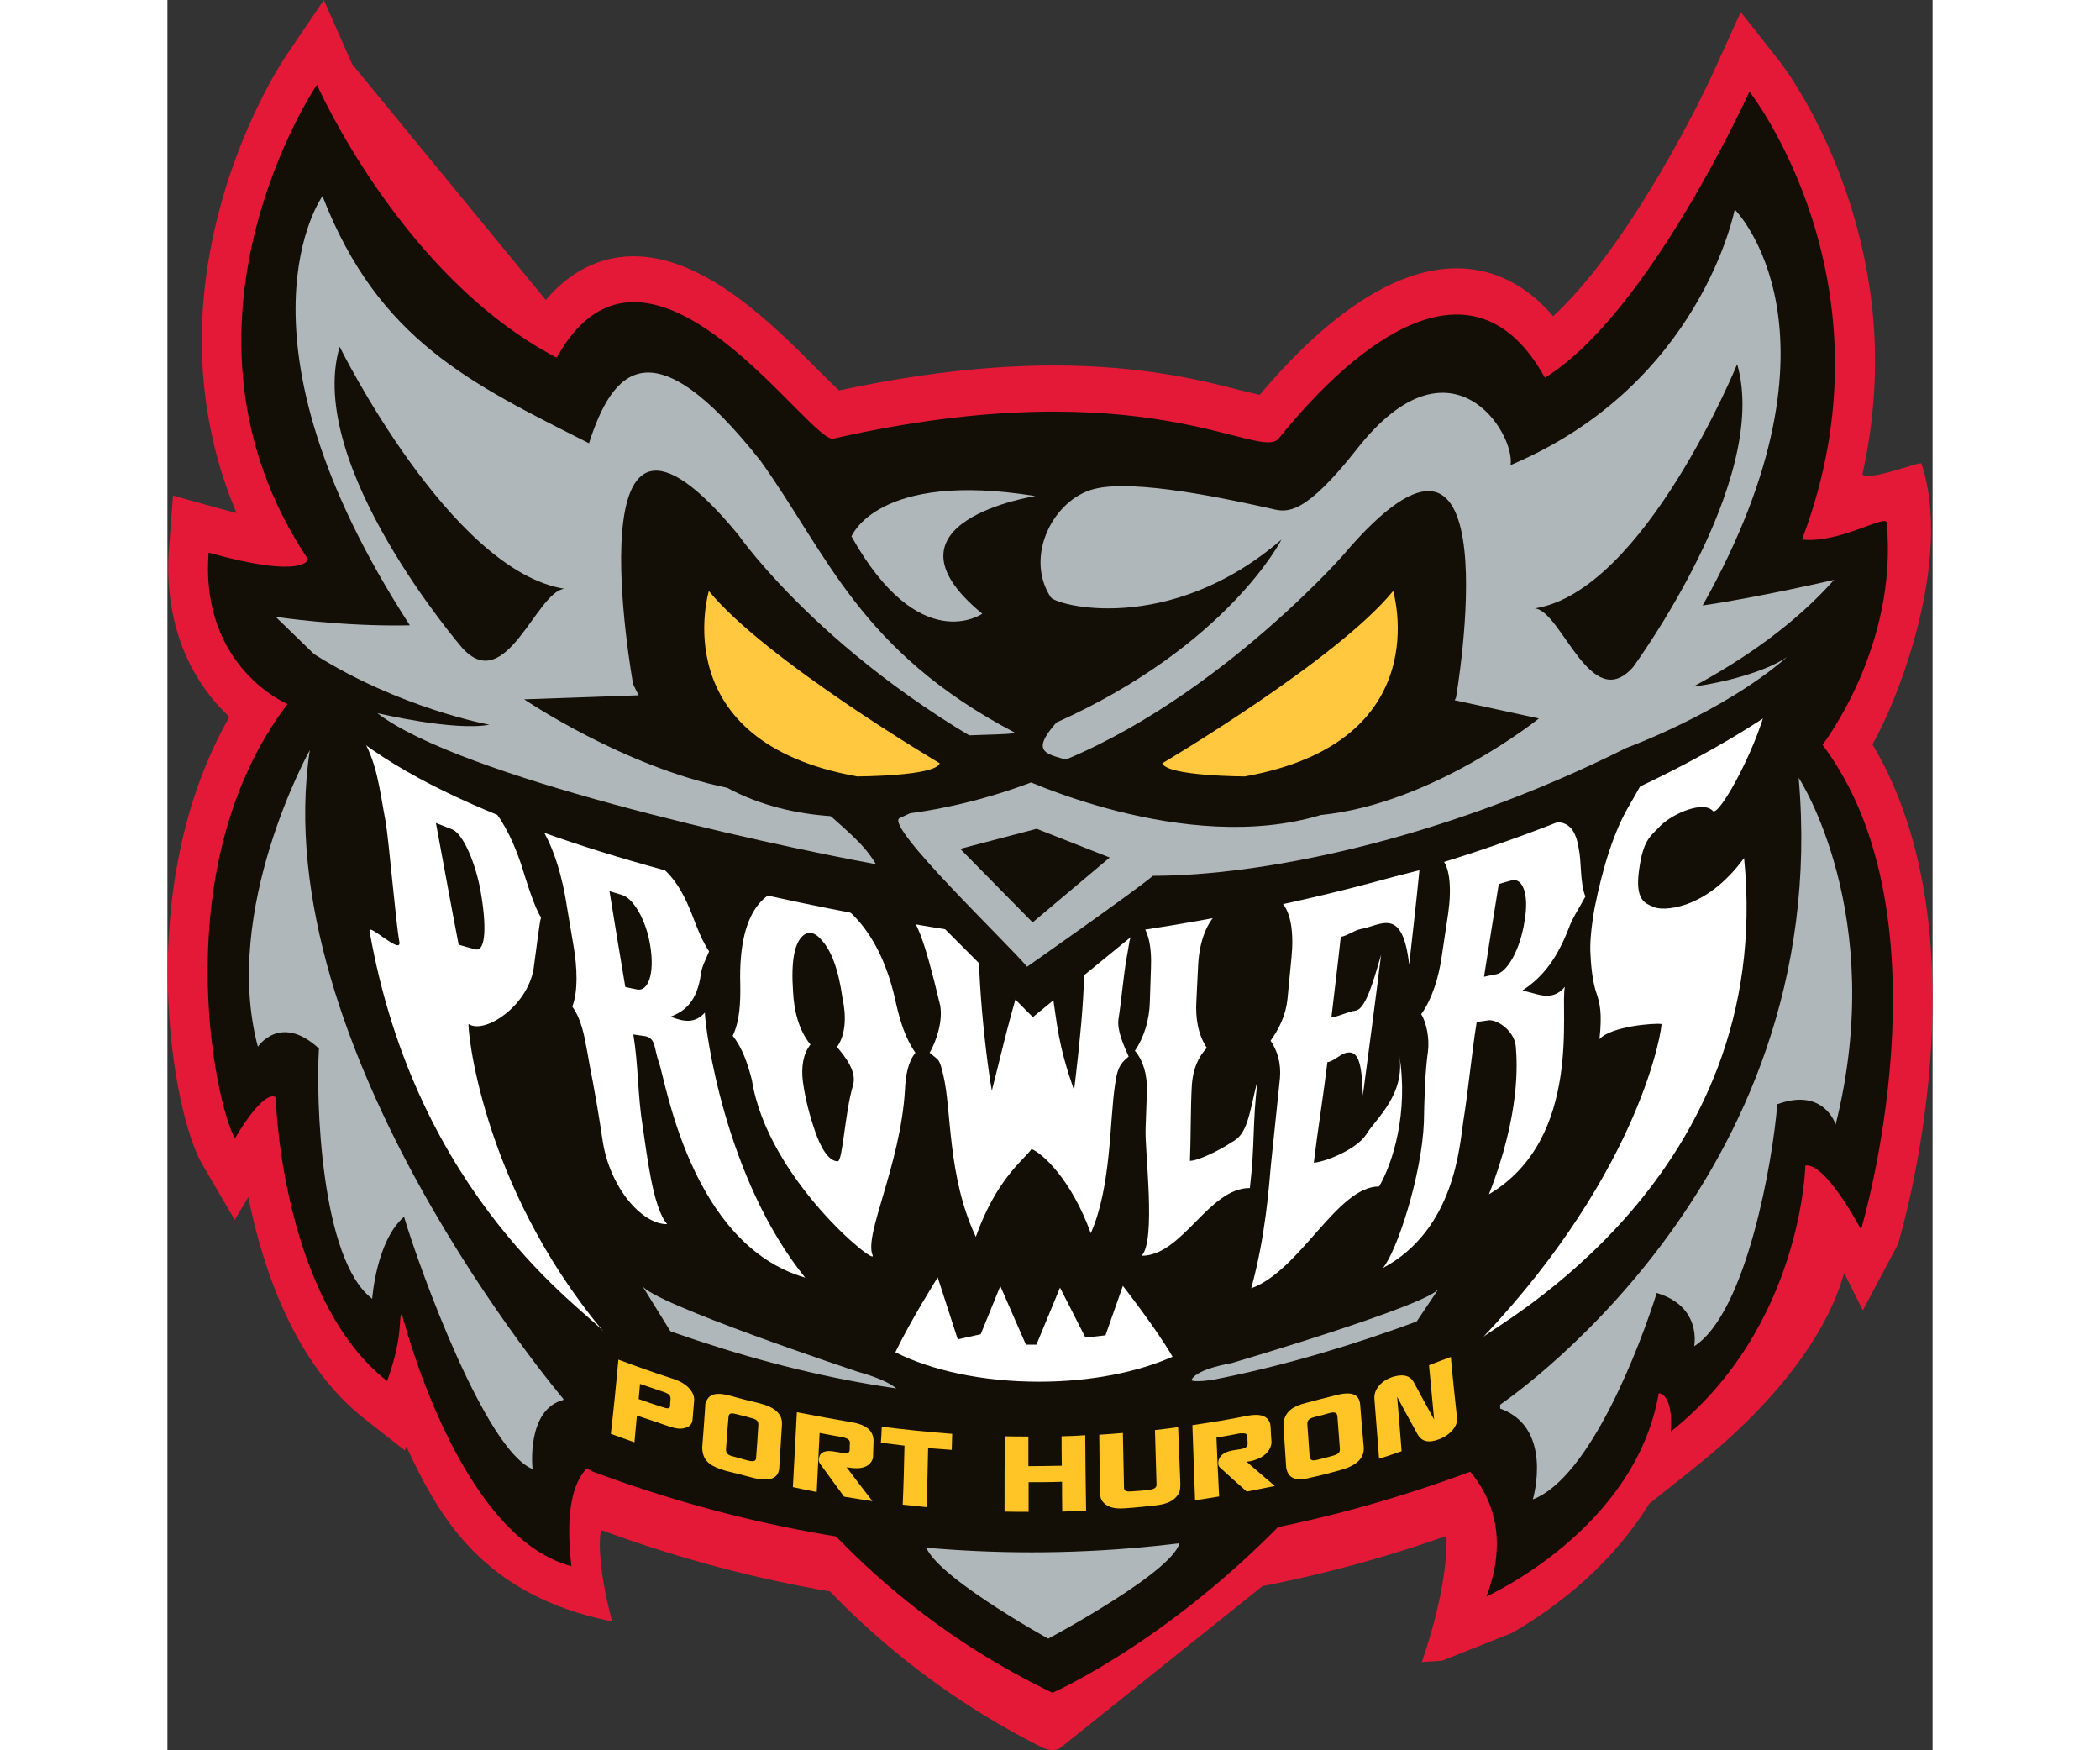 <svg enable-background="new 0 0 792.2 785.4" height="288.675" preserveAspectRatio="xMidYMid meet" viewBox="0 0 792.2 785.4" width="346.41" xmlns="http://www.w3.org/2000/svg" xmlns:xlink="http://www.w3.org/1999/xlink"><rect x="0" y="0" width="792.2" height="785.4" fill="#333333" stroke="none"/><clipPath id="a"><path d="m0 0h792.2v785.4h-792.2z"/></clipPath><clipPath id="b"><path d="m0 0h792.2v785.4h-792.2z"/></clipPath><path clip-path="url(#a)" d="m169.8 134.6c13.4-15.8 28.3-19.6 39.5-19.6 32 0 62.5 30.7 82.7 51 3.1 3.1 6.8 6.8 9.5 9.2 34.3-7.4 66.7-11.2 96.4-11.2 40.6 0 67.7 7 84 11.2 2.8.7 5.9 1.4 8.3 2 22.8-27.1 55.3-56.8 88.4-56.8 12.2 0 28.6 4.2 43.3 21.5 30.8-28.2 61.9-87.4 72.4-110.5l11.8-26 17.2 21.8c.8 1 19.3 24.8 31.8 64 9.4 29.6 16.9 70.8 5.6 121.7 3.6 3.1 26.2-6.1 26.5-4.9 14.4 43.2-10.8 106.8-22 126 52 87.2 13.2 218.5 11.5 224.3l-15.8 29.7-8.4-16.8c-7.8 28.2-31.6 59.2-67.9 88l-19.6 15.6c-19.2 31.2-47.6 50-61.7 58l-31.2 12.4-9.1.6c11.2-32.6 15.4-64.6 5.5-74.5l-131.9 17.4-31 13.1c-16.8-1-29.5-7.6-37.8-19.4-1.2-1.8-2.3-3.6-3.2-5.5-22.8 14.2-39.7 17.4-76.9 17.4-27.6 0-72.1 5.4-89.2-15.4-10.6 7.2 1.1 48.7 1.1 48.7-58.1-11.6-77.8-47-92.4-78.6l-.6 1.9-18.1-14.2c-31.3-24.4-45.6-67-52.2-99.5l-6.1 10.2-14.6-25c-13.3-22.6-31.8-123.4 12.2-200.7-3-2.9-5.9-5.9-8.4-9.1-14.1-17.8-20.6-40.8-18.7-66.4l1.8-23.8 20.2 5.6c3 .8 5.8 1.6 8.3 2.2-16.9-40-20.2-84.4-9.1-130.3 10.4-43.6 30.2-73.2 31.1-74.5l17.2-25.4 12.7 28.8z" fill="#e31937"/><path d="m387.8 721.8c-68.3 0-136.7-13.2-203.4-39.1-18.7-7.3-30.5-33.6-27.2-61.2l1.8-16.1c2.9-25.8 17.9-43.9 36.5-43.9 3.6 0 7.1.7 10.4 1.9 59.6 23.3 121 35.2 181.9 35.2 61.1 0 122.3-11.9 182-35 3.4-1.3 6.8-2 10.3-2 18.6 0 33.7 18.1 36.6 43.9l1.8 16.1c3.1 27.6-8.5 53.9-27.2 61.2-66.2 25.7-135.1 39-203.5 39z" fill="#e31937"/><path d="m400.4 784.6c-1.1.5-2.3.7-3.4.7-1.3 0-2.5-.4-3.7-.8-52.9-26.4-97.4-64.9-132.5-114.6-28-39.8-49.8-86.6-65-139.4-25.9-89.5-23.5-164.2-23.4-167.3.4-6.7 4.6-12 9.8-12.2l439.2-15.5h.2c5.4 0 9.8 5.4 10.1 12.4 2.2 74.6-8.6 144.1-32.2 206.5-18.8 49.9-45.7 95.3-80 134.9z" fill="#e31937"/><path clip-path="url(#b)" d="m742.8 334.2s34.1-43.9 28.8-99.7c-.4-3.8-21.5 9.5-38 7.6 43.8-115.2-23.6-201-23.6-201s-45 99.6-91.8 128.4c-31.6-57.4-83.8-17-119.4 27.2-8.6 10.7-59-31.7-199.4 0-9.1 5.8-83.4-110.6-124.7-36.2-69.6-36.3-107.6-122.5-107.6-122.5s-73.6 108.7-4 213c0 0-1.3 9.1-44.6-3-4 51.4 35.4 68 35.4 67.9-55.1 72.6-32.6 179.5-23.6 194.9 13.7-23 18.4-18.8 18.4-18.1 0 9.4 5.3 92.2 49.9 127 7.6-21.1 4.8-28.3 6.6-30.2.1.2 24.8 99.7 76.1 113.3-4.6-40.3 7.8-49.8 22.3-49.8 31.2 8.5 56.8 13.3 77.8 15.5 29.2 35.5 67 67.6 115.8 91.1 0 0 58.1-25.4 115.2-89.2l59.9-22c9.1 7.7 34.8 27.7 19.7 68 .1-.2 66.7-29.8 77.3-91.2 3.1 0 6.4 5.5 5.4 17.2 59-46.9 60.4-119.4 60.4-119.4 9.2-1.4 25 28.7 25 28.7s41.7-139-17.3-217.5z" fill="#140f06"/><path d="m558.7 538.7c-6.8 16-17.3 28.7-28.9 40.2 8.6-3.5 17.3-7.1 25.8-10.9 8.9-13.7 16.9-28.3 23.9-44.5-6.5 5-13.5 10.1-20.8 15.2z" fill="#140f06"/><path d="m571 350.5s61.3 9.5 19.1 106.4l-19.1-3.8z" fill="#140f06"/><path d="m566 387.4-4.6 52.3s5.2-1 8.3-11.6c0 0 4.2-22 .2-31.3.1-.1-.6-2.4-3.9-9.4z" fill="#140f06"/><path d="m606 492.4-80.8 61.4s72.1-18.4 87-53.2c15-34.8-6.2-8.2-6.2-8.2z" fill="#140f06"/><path d="m164.6 432.7c-1.6 18.1-22.2 31.7-29.4 26.8-.8-.6 4.7 71.3 60.5 138-7.9-9.5-84-59.9-105-179.8-.7-3.7 14.6 11.2 13.4 4.9-1.6-8.4-4.7-45.6-6.2-54.1-2.8-14.5-3.7-27-11.6-39.2 13.9 7.1 27.8 13.7 42 19.8 9.5 4.2 21.6 12.5 30.4 38.6 2.4 7.7 6.2 20 9 24-.7 1.7-2.1 14.2-3.1 21zm-26.4-6.7c4.9 1.2 5-11.4 2.3-26.4-2.2-12.2-7.7-25.3-12.6-27.4-2.5-1-4.9-1.9-7.4-2.9 3.4 18.2 6.7 36.5 10.2 54.6 2.5.8 5 1.4 7.5 2.1z" fill="#fff"/><path d="m182.2 424.1c-1.2-7.3-2.5-14.6-3.7-22-2.3-12.6-7-27.2-13.9-34.9 14.9 5.8 29.9 11 44.9 15.7 7.8 2.4 16.6 6.7 23.5 21.8 3.2 6.6 5.4 15.2 10.1 22.2-1.7 4.3-3.2 6.5-3.7 10.3-1.7 12.1-7.1 16.6-13.6 19 6.1 2.4 10.9 3.1 15.4-1.8.2 7.6 8.9 74.2 45 118.9-51.6-14.9-62.8-89.4-65.5-96.1-2.5-7.2-1.4-10.9-6-12.2-1.9-.2-3.7-.6-5.6-.8 2.3 14 1.9 27.2 4.2 41.3 1.8 11.4 4.4 36.4 11 43.8-11.4.2-25.9-16.6-29-37.6-3.8-25.1-5.3-30.1-7.1-40.9-1.2-6.5-2.5-13.6-6.5-19.1 2.6-6.7 2.3-17.3.5-27.6zm28.6 19.9c4.8 1 8-6.8 5.9-19.6-1.9-12.1-7.9-21.5-12.7-22.8-1.9-.6-3.7-1.1-5.6-1.7 2.3 14.3 4.7 28.7 7.1 43 1.7.4 3.5.7 5.3 1.1z" fill="#fff"/><path d="m346.8 451.1c-7.7-32.3-10.6-37.3-15.2-42.4 11.3 1.6 22.7 2.6 34.1 3.5-4.2 8.9 1.2 60.2 4.3 77.2 3-11.4 7.4-31.2 13.1-49.3 1.3-12.6-3.6-21.6-12.1-27.4 10.8.7 21.6 1.1 32.4 1.2-6.8 6.4-8 18.4-6.8 27.8 3 20 3 26.3 10.3 47.6 2.2-18.4 8-66.2 1.8-75.4 5.8 8.4 18.8-.1 28.3-.5-5.5 4.7-5 8.8-6.4 15.8-1.6 8.9-2.4 19.6-3.8 28.3-.6 5 2.3 11.4 4.6 16.6-4.3 3.4-5.2 6.1-6.1 12.6-2.5 16.1-1.6 45.7-10.9 66.7-8.9-24.7-22.2-36.2-26.6-37.8-3.1 4.6-15.6 13-25 39.4-12.8-27.2-10.8-57-14.6-72.6-1.9-7.9-1.8-6.2-6.1-10 2.9-5.1 6-13.9 4.7-21.3z" fill="#fff"/><path d="m437.2 563.5c6.6-6.7 1.4-46.9 1.8-57 .2-5.6.4-11.3.6-16.9.2-7.1-1.6-13.7-5.4-18.1 4.2-6.1 6.5-14 6.7-21.8.1-5 .4-10.1.5-15 .4-9.6-.8-19.7-8.2-23.6 13.2-.6 26.5-1.6 39.7-2.9-6.5 4.9-9.7 14.3-10.3 24.5-.2 5.5-.6 10.9-.8 16.4-.5 7.7.8 15.4 4.7 21.1-3.6 3.8-6.4 9.2-6.8 17.8-.5 9-.4 23.8-.8 32.9 3.6 0 13.3-4.7 18.8-8.4 7.1-3.6 7.7-12.2 11.6-28.1-2.5 20.8-1.1 28-3.5 48.7-18.5-.1-30.2 30.4-48.6 30.4z" fill="#fff"/><path d="m502.7 448.1c.6-6.2 1.2-12.5 1.8-18.7 1-10.1.1-21.7-6.1-25.9 21.2-3.2 42.4-7.6 63.5-13-1.4 14.2-3 28.2-4.6 42.4-3-26.5-12.6-17.6-21.8-16-3 .6-5.9 3-8.9 3.5-1.3 12.1-2.8 24-4.2 36.1 3.6-.4 7.2-2.5 10.8-3 4.4-.6 7.8-12.2 11.5-25.1-2.6 21.1-5.4 42.1-8.2 63.2-.4-13.4-1.7-19.9-6.7-19.3-3.1.2-6.2 4-9.2 4.3-1.7 14.3-4.4 30.8-6.1 45.1 4.2-.1 18.8-5.5 23.5-12.6 4.2-7.1 17.9-17.9 14.8-36.1 4.4 26.3-3 49.2-9 59.4-18.8-.1-35.2 37.6-57.4 45.7 6.5-23.6 7.9-45.2 8.9-55.9.6-6.2 3.4-32 4-38.4.6-6.6-1.2-12.5-4.2-16.8 3.9-5.5 6.9-11.6 7.6-18.9z" fill="#fff"/><path d="m571.9 429.2c1-6.5 1.9-12.8 2.9-19.3 1.6-11.2 1-22.8-4.4-25.6 15-4.1 30.1-8.6 45.1-13.7 7.7-2.6 15.8-4 17.9 10.2 1.3 5.9.5 15.4 3 21.5-3.4 6.2-5.8 9.6-7.6 14.5-6 15.5-13.2 22.8-20.9 27.8 5.6.4 13 5.8 19.3-1.8-2.4 8.9 8.3 68-34.1 93.1 14.2-36.2 12.6-59.2 12.1-65.6-.2-7.2-7.7-12.6-12-12.5-1.9.2-3.7.6-5.6.8-2.2 13.6-3.8 31-6 44.5-1.7 11-3.8 48.6-36.1 65.9 6.4-7.6 17.5-42 18.4-65.4.2-10.1.5-22.4 1.8-31.6.8-5.8-.6-13.1-3-16.9 4.9-6.8 7.9-16.7 9.2-25.9zm24.4 8c4.8-.8 10.8-10.7 12.8-24 2.2-12.6-1.2-19.6-6-18.1-1.9.5-3.8 1.1-5.6 1.6-2.3 13.9-4.4 27.7-6.6 41.6 1.8-.4 3.6-.8 5.4-1.1z" fill="#fff"/><path d="m590.5 600c71.9-76.1 80.6-140.4 80-140.5-3.1-.5-22.6 1-27.8 6.8 1.3-11.8.1-16.2-1.2-20.2-1.6-4.4-2.5-10.8-2.8-17.5-.4-4.8.2-12 1.8-21.1 3.8-19 8.9-34.9 15.7-46.3 6.7-11.4 14.9-28 21.6-31.4 9.2-5 30.1-6.7 40.9-18.2-3 19.9-22.6 56-25.2 52.2-4.1-4.4-17.3.8-23.4 6.7-4.4 4.8-7.7 5.9-9.6 19.7-2 13.7 2.8 15.2 6.1 16.6 3.8 2.3 23.8 1.9 41-21.8 14.3 143-111.7 209.6-117.1 215z" fill="#fff"/><path d="m262.3 484.6c-1.9-7.3-4.2-14.3-8.6-19.8 3.2-6.7 3.5-14.9 3.4-22.9-1.1-36.2 13.4-46.1 29.4-43 16.3 3.2 33.6 18.1 40.6 51.8 1.8 7.6 4 15.1 8.6 21.7-3.4 4.2-4.4 10.3-4.7 16.7-2 33.8-18.5 64.9-14.5 74.2 2.3 5.5-47.2-34.3-54.2-78.7zm45.4 2.4c1.7-5.9-2.9-12.1-7.2-17.2 4-5.5 4.2-14 2.5-21.7-1.9-13.7-5.2-21.4-9-25.8-3.5-4.3-6.7-4.9-9.6-1.6-2.9 3.4-4.6 10.6-3.6 24.5.4 7.9 2.4 17 7.8 23.5-3.4 4.3-4.2 10.3-3.4 16.7 1.2 8.4 3.1 15.4 5.5 22.3 2.3 6.8 5.9 13.4 10.1 13.4 2.3.1 3.2-21.8 6.9-34.1z" fill="#fff"/><path d="m313.9 381.8 74.5 74.6 81.4-66.5c0 .1 37-19.6-155.9-8.1z" fill="#140f06"/><path d="m393.2 423.2s-255.7-28.8-325.2-107.5l73.6-27.6s39.1 85.3 241.2 89.2c0 0 261.2-11.5 273.2-86.3l90.6 8.4s-97 94.9-353.4 123.8z" fill="#140f06"/><path d="m389.5 222.6s-74 11.5-23.8 52.8c0 0-28.1 19.8-58.7-34.7.1 0 11.4-29.6 82.5-18.1z" fill="#b0b7bb"/><path d="m380.2 328.7c-69.4-36.5-83.8-79.7-114-121.9-48.8-61.7-66.4-40.9-77-7.9-52.8-26.7-94.5-46.1-119.6-110.9 0 0-45.2 62.3 39.2 192.6-30.4.7-60.2-3.8-60.2-3.8l17.2 16.7c38.5 24.4 78.7 31.7 78.7 31.7-15.8 3-50.3-5.2-50.3-5.2 36.8 28.3 171 58.1 223.8 67.8-6.1-10.1-13.2-14.9-29.9-30.2-7.9-7.3-14.5-13.2-20.2-17.8 2.6.2 4.1 0 3.7-.7-10-12.6-6.8-11.4-12.2-26.5-3.7-8.9 8.2-1.3 8.2-11.4 0-10.2 54.1 61.4 52.2 48.7-28-23.7 59.5-18.7 60.4-21.2z" fill="#b0b7bb"/><path d="m213 576.8 14.6 23.6s103.7 30 101.2 24.7-18.8-9.5-18.8-9.5-93.3-31-97-38.8z" fill="#b0b7bb"/><path d="m570.6 578.2-17.8 26.5s-95.8 19.1-93.1 14.3c2.6-4.9 17.8-7.3 17.8-7.3s89.1-26.2 93.1-33.5z" fill="#b0b7bb"/><path d="m391.2 620c23.2 0 44.3-4.3 59.9-11.2-7.2-12.5-22.3-31.8-22.3-31.8l-7.8 22.2-9 1-11.4-22.4-10.6 25.6h-4.7l-11.5-26.3-8.8 21.6-10.3 2.3-9-27.8s-12.2 19.4-19 33.6c16 8.1 38.9 13.2 64.5 13.2z" fill="#fff"/><path d="m454.3 691.4h-64.8l-.2-1.4-49.3 2c0 12.8 55.3 43.3 55.3 43.3s59-31.5 59-43.9z" fill="#b0b7bb"/><path d="m77.3 155.6s49.7 100.6 100.9 108.6c-12.6 1.1-26.3 48.5-46 26.4 0 0-70.6-81.9-54.9-135z" fill="#140f06"/><path d="m732.1 349c16.1 183-135.7 282.5-135.7 282.5 26.4 7.7 16.4 41.3 16.4 41.3 25.9-9.8 48.4-69.7 55.6-92.6 20.5 6.1 16.8 23.9 16.8 23.9 23.5-15 35.4-83.8 37.3-108.6 21-7.7 26.2 9.1 26.2 9.1 23.6-94.3-16.6-155.6-16.6-155.6z" fill="#b0b7bb"/><path d="m178 628.1s-134.3-157.7-114.1-291.5c0 0-39.8 71.4-23.3 133.1 0 0 10-15.2 27.4.8-1.4 22.1.6 94.7 23.9 112.3 0 0 1.8-26 14.3-36.8 7.2 24.2 36.7 104.9 57.7 113.2-.1 0-3-27 14.1-31.1z" fill="#b0b7bb"/><path d="m597.8 625.9c1.9 15.5-4.1 31.1-13.4 34.6-129.5 48.1-263.6 48.1-393.1 0-9.2-3.5-15.2-19.1-13.4-34.6.6-5.2 1.2-10.2 1.8-15.4 16.8-4.8 25.8-20.5 34.7-17.2 124.4 46.2 225 44.9 349.3-1.4 8.9-3.2 24.5 8 26.3 23.5.5 5.2 7.2 5.4 7.8 10.5z" fill="#140f06"/><g fill="#ffc425"><path d="m202.4 610.1c8 3 16.1 5.9 24.2 8.5 3.5 1.1 5.6 2.4 7.4 4.2 1.7 1.8 2.5 3.7 2.4 5.6-.2 2.8-.5 5.5-.7 8.3-.1 2.2-1.2 3.4-3.2 4-1.9.6-3.8.5-7-.5-4.9-1.7-9.8-3.4-14.8-5-.4 4-.7 8-1.1 12-3.6-1.3-7.1-2.5-10.6-3.8 1.3-11.2 2.4-22.3 3.4-33.3zm19.4 21.2c3 1 3.7.8 3.8-.5 0-1.1.1-2 .2-3 0-.2 0-.2 0-.4-.1-1.2-.6-1.8-2.5-2.6-.2-.1-.4-.1-.6-.2-3.5-1.2-7.1-2.4-10.6-3.6-.2 2.3-.4 4.6-.6 6.8 3.4 1.2 6.9 2.4 10.3 3.5z"/><path d="m241.3 630.6c.1-.7.2-1.2.5-1.7 1.4-3.5 4.7-4.3 11.2-2.5 4.1 1.2 8.2 2.2 12.4 3.2 7.3 1.8 10.7 4.9 10.4 9.7-.4 6.4-.8 12.8-1.2 19.2-.2 4.8-4.1 6.5-11.5 4.7-4.2-1.1-8.4-2.2-12.5-3.2-6.8-1.9-9.7-4.3-10.4-8.5-.1-.6-.2-1.3-.2-1.8.5-6.5 1-12.8 1.4-19.2-.1 0-.1 0-.1.1zm9.4 19.6c-.1 1.8.7 2.8 3.4 3.4 2.2.6 4.3 1.2 6.5 1.8 2.6.6 3.6.2 3.6-1.3.4-4.9.7-9.7 1-14.6.1-1.8-.7-2.6-3.2-3.2-2.2-.6-4.3-1.2-6.5-1.7-2.6-.7-3.6-.5-3.7 1.4-.4 4.7-.8 9.5-1.1 14.2z"/><path d="m307.1 638.2c5.9 1 9.1 3.2 9.7 7.1.1.5.1.8.1 1.3-.1 2.3-.1 4.4-.2 6.7 0 .5 0 1-.2 1.4-1 2.9-4 4.4-8.2 4.1-.6 0-1.2-.1-1.8-.2-.6 0-1.1-.1-1.7-.2 3.8 5 7.7 10.2 11.6 15.2-4.2-.6-8.4-1.3-12.7-2-3.5-4.8-7.1-9.6-10.6-14.5-.6-.7-1-1.7-.7-2.8.5-2.8 3-3.6 6.6-3 1.4.2 2.9.5 4.3.7 1.9.4 2.8-.1 2.9-1.4 0-1.1 0-2.2.1-3.1 0-1.2-.7-1.9-2.5-2.4-.2-.1-.5-.2-.7-.2-3.5-.6-7-1.2-10.4-1.9-.5 8.9-.8 17.6-1.3 26.5-3.6-.7-7.2-1.4-10.7-2.2.6-11.2 1.2-22.4 1.8-33.6 8.3 1.6 16.4 3.1 24.6 4.5z"/><path d="m320.6 640.2c10.4 1.3 21 2.4 31.6 3.2-.1 2.4-.1 4.8-.2 7.2-3.5-.2-7-.6-10.6-.8-.2 8.9-.4 17.6-.6 26.5-3.6-.4-7.2-.7-10.8-1.1.4-8.9.6-17.8.8-26.5-3.5-.5-7-.8-10.6-1.3.2-2.4.3-4.8.4-7.2z"/><path d="m375.8 644.5c3.5.1 7.1.1 10.6.1v13.3c4.9 0 10-.1 15-.2-.1-4.4-.1-8.8-.1-13.2 3.5-.1 7-.2 10.6-.5.1 11.4.2 22.6.4 33.8-3.6.2-7.1.4-10.7.5-.1-4.4-.1-8.9-.1-13.4-5 .2-10 .2-15 .2v13.3c-3.6 0-7.2 0-10.8-.1 0-11.2 0-22.5.1-33.8z"/><path d="m418.2 643.8c3.5-.2 7.1-.5 10.6-.8.1 8 .4 16.1.5 24.2v.7c0 .1 0 .1.1.2.1 1 1.1 1.3 3.6 1.1 2.4-.1 4.8-.4 7.3-.6 2.4-.4 3.2-.8 3.5-1.8l.1-.1c0-.2 0-.5 0-.8-.2-8-.5-16.2-.7-24.2 3.5-.4 7-.8 10.4-1.3.4 8.5.6 16.9 1 25.3 0 2.6-.2 3.7-1 4.9-1.9 2.9-4.9 4.3-10 4.9-4.6.5-9.1 1-13.8 1.3-5 .4-8-.5-10.1-3-.8-1.1-1.1-1.9-1.2-4.7-.1-8.4-.2-16.9-.3-25.3z"/><path d="m484.6 635.3c5.9-1.1 9.2 0 10.3 3.5.1.5.1.8.2 1.3.1 2.3.2 4.4.4 6.7 0 .5 0 1-.1 1.4-.7 3.2-3.5 5.8-7.6 7-.6.2-1.3.4-1.9.5-.5.1-1.1.1-1.6.2 4.2 3.7 8.5 7.3 12.7 10.9-4.2.8-8.4 1.7-12.6 2.5-4-3.5-7.9-7-11.8-10.6-.7-.5-1.1-1.3-1-2.5.2-2.8 2.5-4.6 6.1-5.3 1.4-.2 2.9-.5 4.3-.7 2-.4 2.8-1.1 2.8-2.5-.1-1.1-.1-2-.1-3.1-.1-1.1-.8-1.6-2.8-1.4-.2-.1-.5 0-.7 0-3.5.7-7 1.3-10.4 1.9.4 8.8.7 17.6 1.2 26.4-3.6.6-7.2 1.2-10.8 1.7-.4-11.3-.8-22.4-1.2-33.7 8.2-1.2 16.4-2.5 24.6-4.2z"/><path d="m501 639.2c-.1-.6 0-1.2.1-1.8 1-4.1 4-6.5 10.4-8 4.1-1.1 8.3-2.2 12.4-3.2 7.3-2 11-.8 11.4 4.1.5 6.4 1 12.6 1.6 19 .4 4.9-3.1 8.4-10.6 10.4-4.2 1.2-8.4 2.3-12.6 3.2-6.7 1.8-9.8.8-11.2-2.8-.1-.5-.4-1.2-.4-1.7-.5-6.5-.8-12.8-1.2-19.3.1.1.1.1.1.1zm11.6 14.2c.1 1.8 1.1 2.3 3.7 1.6 2.2-.5 4.3-1.1 6.5-1.7 2.5-.7 3.5-1.4 3.4-3.1-.4-4.8-.7-9.7-1.1-14.5-.1-1.8-1.1-2.3-3.7-1.6-2 .6-4.2 1.2-6.4 1.7-2.6.7-3.5 1.4-3.4 3.4.3 4.7.7 9.5 1 14.2z"/><path d="m541.7 627.8c-.5-5.3 4.9-10 11.5-10.6 2.8-.2 4.9.7 6.2 3.1 3 5.5 6 11.2 9.1 16.7-.7-8.2-1.6-16.3-2.3-24.4 3.2-1.2 6.5-2.5 9.8-3.7.8 9.1 1.8 18.4 2.8 27.5.4 3.4-3.1 7.6-8 9.4-4.6 1.8-7.9 1.2-9.8-2.3-3-5.5-6.1-11-9.1-16.7.7 8.2 1.4 16.3 2 24.4-3.4 1.2-6.7 2.3-10.1 3.4-.7-9-1.4-17.9-2.1-26.8z"/></g><path d="m748 260.2s-33.6 7.8-59 11.5c69.2-123.1 14.4-177.7 14.4-177.7s-15 78.6-100.6 114.7c2.2-14.4-26.8-60.8-68.8-7.4-23.5 29.9-31.4 28.7-38 27.1-19.7-4.4-61.9-13.6-80-9-18.4 4.6-31.4 30.2-19.7 48.4 1.3 3.7 53 18 103.7-25.7 0 0-24 47.5-101 82.1-19 21.5 11.3 10 19.7 27.8 0 0-35.3-11.3-90.1 15.1-7 3.4 48.7 56.4 57.2 66.7 0 0 48.1-33.7 56.5-40.8 47.2 0 128-15.1 212.5-57.4 0 0 43.4-15.8 72.1-40.8-9.1 6.4-28.1 11.5-42.1 13.3 23.2-12.5 45.9-28.4 63.2-47.9z" fill="#b0b7bb"/><path d="m704.5 163.4s-41.6 101.8-90.8 109.6c12.1 1.2 25.2 48 44.2 26.2-.1 0 61.7-83.6 46.6-135.8z" fill="#140f06"/><path d="m390.1 371.9 32.8 12.9-34.6 29.1-32.5-33z" fill="#140f06"/><path d="m615.5 322.4-37.8-8.2c.2-.4.4-.7.6-1.1 0 0 27-155.6-50.9-63.7 0 0-67 76-145.7 99.1 0 0 74.8 35.8 136 17.2 50.1-4.9 97.8-43.3 97.8-43.3z" fill="#140f06"/><path d="m550.1 265.2s20.4 67.7-66.6 83.2c0 0-35-.1-37-5.9 0 0 78.3-46.3 103.6-77.3z" fill="#ffc83f"/><path d="m394.1 348.5c-94-45.4-137.8-108.4-137.8-108.4-76.2-92.6-47.3 66.9-47.3 66.9.8 1.8 1.7 3.4 2.5 5l-51.4 1.8s44.4 30.2 91.1 39.7c59.5 32.2 142.9-5 142.9-5z" fill="#140f06"/><path d="m243 265.2s-20.4 67.7 66.6 83.2c0 0 35.2-.1 37-5.9 0 0-78.3-46.3-103.6-77.3z" fill="#ffc83f"/></svg>